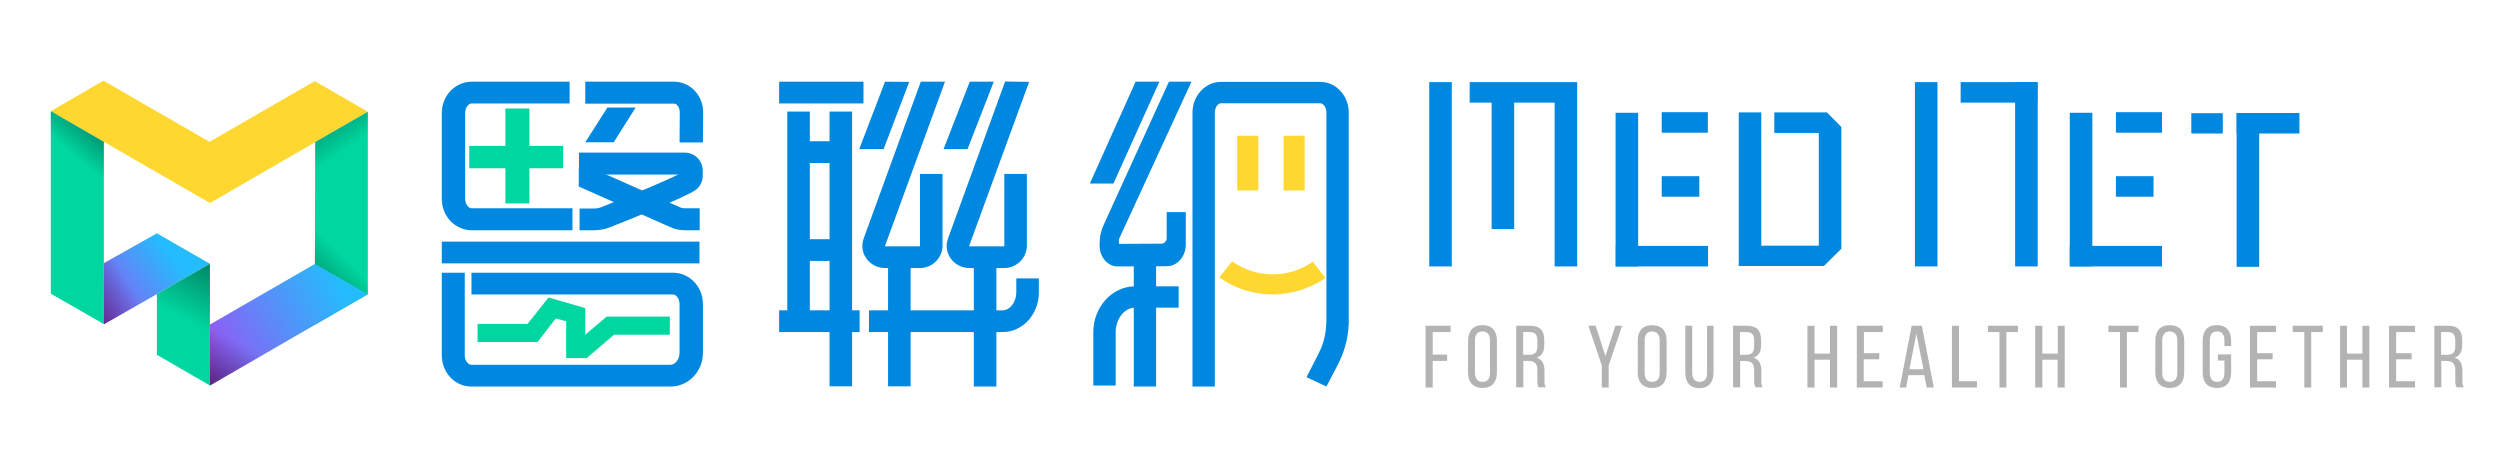 <?xml version="1.0" encoding="utf-8"?>
<!-- Generator: Adobe Illustrator 23.0.6, SVG Export Plug-In . SVG Version: 6.00 Build 0)  -->
<svg version="1.1" id="loadingLogoHorizontal" xmlns="http://www.w3.org/2000/svg" xmlns:xlink="http://www.w3.org/1999/xlink" x="0px" y="0px"
	 viewBox="0 0 1230.2 229.4" style="enable-background:new 0 0 1230.2 229.4;" xml:space="preserve">
<style type="text/css">
	.st0{fill:#0087E0;}
	.st1{fill:#00D7A0;}
	.st2{fill:#FED831;}
	.st3{fill:url(#SVGID_1_);}
	.st4{fill:url(#SVGID_2_);}
	.st5{fill:url(#SVGID_3_);}
	.st6{fill:url(#SVGID_4_);}
	.st7{fill:url(#SVGID_5_);}
	.st8{fill:url(#SVGID_6_);}
	.st9{fill:url(#SVGID_7_);}
	.st10{fill:url(#SVGID_8_);}
	.st11{fill:#B3B3B3;}
</style>
<title>loadingLogoHorizontal</title>
<path class="st0" d="M281.7,113.3h-49.6c-8.1,0-14.7-6.9-14.7-15.4V55.6c0-8.5,6.6-15.4,14.7-15.4h48.2v10.7h-48.2
	c-1.5,0-3.2,2-3.2,4.7v42.2c0,2.7,1.7,4.7,3.2,4.7h49.6V113.3z"/>
<path class="st0" d="M345.9,70.1h-11.5l0.1-14.9c0-1.4-0.5-2.7-1.4-3.6c-0.4-0.4-0.8-0.6-1.4-0.6H288V40.2h43.7c3.5,0,7,1.4,9.5,3.8
	c3.1,2.9,4.8,7,4.8,11.2L345.9,70.1z"/>
<rect x="217.4" y="118.9" class="st0" width="126.8" height="10.7"/>
<path class="st0" d="M330,190.2h-98.1c-8.1,0-14.5-6.9-14.5-15.4v-40.6h11.3v40.6c0,2.7,1.7,4.7,3.2,4.7H330c2.1,0,4.4-2.5,4.4-6.1
	v-23.8c0-2.7-1.7-4.7-3.2-4.7H232v-10.7h99.2c8.1,0,14.7,6.9,14.7,15.4v23.8C346,182.7,338.8,190.2,330,190.2z"/>
<path class="st0" d="M292.4,113.3h-7.2v-10.7h7.2c1.1,0,2.3-0.2,3.3-0.6c18.4-7.3,32.7-13.4,38-16.1h-48.8V75.1H337
	c4.8,0,8.7,3.9,8.8,8.7v2.7c0,3-1.5,5.8-4.1,7.4c-5.3,3.3-28.3,12.7-41.5,17.9C297.7,112.8,295,113.3,292.4,113.3z"/>
<path class="st0" d="M344.4,113.3h-7.2c-2.6,0-5.1-0.5-7.5-1.6l-44.9-19.9v-9h11.5V85l38.3,17c0.8,0.4,1.6,0.5,2.5,0.5h7.2V113.3z"
	/>
<polygon class="st1" points="277.1,71.8 260.5,71.8 260.5,53.4 248.7,53.4 248.7,71.8 230.9,71.8 230.9,82.8 248.7,82.8 
	248.7,100.1 260.5,100.1 260.5,82.8 277.1,82.8 "/>
<polygon class="st0" points="302,70 288,70 298.9,52.9 312.8,52.9 "/>
<polygon class="st1" points="288.7,176.2 278.6,176.2 278.6,158.1 273.5,156.7 264.5,168.3 235,168.3 235,159.4 259.6,159.4 
	269.9,146.4 288,151.6 288,164.7 298.5,155.8 329.6,155.8 329.6,164.7 302.2,164.7 "/>
<polygon class="st0" points="547.9,90.3 536.3,90.3 558.8,40.2 570.5,40.2 "/>
<path class="st0" d="M541.1,121v-1.4c0-3.3,0.8-6.5,2.2-9.4l31.9-70h11.1l-35.7,77.5v2.3l21-0.1c1.5-0.1,2.6-1.4,2.5-2.9v-12.6h9.4
	v15.9c0,5.9-4.1,10.6-9.2,10.7l-24.7,0.1C544.9,130.9,541.1,126.4,541.1,121z"/>
<rect x="557.9" y="128" class="st0" width="11" height="62.2"/>
<rect x="631.6" y="66.8" class="st2" width="10.4" height="26.9"/>
<path class="st0" d="M549,189.7h-11v-26.2c0-12.4,9.2-22.6,20.5-22.6H580v10.5h-21.5c-5.2,0-9.5,5.5-9.5,12.1L549,189.7z"/>
<rect x="608.8" y="66.8" class="st2" width="10.4" height="26.9"/>
<path class="st0" d="M652.7,190.2l-9.8-4.6l6.1-11.9c2.8-5.6,3.7-10.8,3.7-17.3v-101c0-2.6-1.6-4.6-3-4.6h-48.9c-1.4,0-3,2-3,4.6
	v134.8h-11V55.4c0-8.3,6.3-15.1,14-15.1h48.9c7.7,0,14,6.8,14,15.1v101c0.2,7.6-1.5,15.1-4.8,21.9L652.7,190.2z"/>
<path class="st2" d="M626.2,144.9c-9.4,0-18.6-2.9-26.2-8.4l6.3-7.9c11.9,8.5,27.8,8.5,39.7,0.2l6.2,8
	C644.5,142.1,635.4,144.9,626.2,144.9z"/>
<rect x="383.4" y="40.2" class="st0" width="41.5" height="10.7"/>
<rect x="387.4" y="54.9" class="st0" width="11.1" height="105.1"/>
<rect x="408.2" y="54.9" class="st0" width="11.1" height="135.2"/>
<rect x="395.9" y="69.5" class="st0" width="18" height="10.7"/>
<rect x="393" y="117.7" class="st0" width="20.8" height="10.7"/>
<rect x="383.4" y="152.7" class="st0" width="39.6" height="10.7"/>
<rect x="437" y="127.1" class="st0" width="11.1" height="63"/>
<rect x="479.2" y="127.1" class="st0" width="11.1" height="63.1"/>
<path class="st0" d="M452.5,131.9h-16.9c-3.5,0-6.7-1.5-8.9-4.2c-2.1-2.6-2.9-6.1-2-9.3l0.1-0.5l28.3-77.7H465L435.5,121
	c0,0,0,0,0,0.1c0,0,0.1,0.1,0.1,0.1h16.9c0.1,0,0.2-0.1,0.2-0.2V85.6h11.1V121C463.7,127.1,458.6,132,452.5,131.9z"/>
<polygon class="st0" points="434.8,73.4 422.8,73.4 435.5,40.2 447.4,40.3 "/>
<path class="st0" d="M494,131.9h-16.9c-3.5,0-6.7-1.5-8.9-4.2c-2.1-2.6-2.9-6.1-2-9.3l0.1-0.5l28.3-77.8l11.8,0.2L476.9,121v0.1
	c0,0,0.1,0.1,0.1,0.1H494c0.1,0,0.2-0.1,0.2-0.2V85.6h11.1V121C505.2,127.1,500.1,132,494,131.9z"/>
<polygon class="st0" points="476.1,73.4 464.3,73.4 477.2,40.2 489,40.2 "/>
<path class="st0" d="M493.4,163.4h-65.8v-10.7h65.8c3.6,0,6.7-4.1,6.7-8.8V137h11.1v6.9C511.2,154.7,503.2,163.4,493.4,163.4z"/>
<polygon class="st2" points="50.9,39.7 103.1,69.8 154.9,39.9 181,55 103.3,99.9 25,54.7 "/>
<polygon class="st1" points="51.1,69.8 51.1,159.5 25,144.5 25,54.7 "/>
<linearGradient id="SVGID_1_" gradientUnits="userSpaceOnUse" x1="88.744" y1="111.005" x2="46.944" y2="79.775" gradientTransform="matrix(1 0 0 -1 0 232)">
	<stop  offset="0.12" style="stop-color:#24BCFC"/>
	<stop  offset="0.43" style="stop-color:#4D98F9"/>
	<stop  offset="1" style="stop-color:#9F4EF4"/>
</linearGradient>
<polygon class="st3" points="77.2,114.8 51.1,129.5 51.1,159.6 103.3,129.8 "/>
<polygon class="st1" points="103.3,189.7 103.3,129.8 77.2,144.7 77.2,174.6 "/>
<linearGradient id="SVGID_2_" gradientUnits="userSpaceOnUse" x1="94.368" y1="72.701" x2="132.028" y2="144.211" gradientTransform="matrix(1 0 0 -1 0 232)">
	<stop  offset="0" style="stop-color:#000000;stop-opacity:0"/>
	<stop  offset="1" style="stop-color:#000000"/>
</linearGradient>
<polygon class="st4" points="103.3,189.7 103.3,129.8 77.2,144.7 77.2,174.6 "/>
<linearGradient id="SVGID_3_" gradientUnits="userSpaceOnUse" x1="62.73" y1="93.79" x2="17.84" y2="67.15" gradientTransform="matrix(1 0 0 -1 0 232)">
	<stop  offset="0" style="stop-color:#000000;stop-opacity:0"/>
	<stop  offset="1" style="stop-color:#000000"/>
</linearGradient>
<polygon class="st5" points="77.2,114.8 51.1,129.5 51.1,159.6 103.3,129.8 "/>
<polyline class="st1" points="181,55 155.1,69.9 154.9,159.8 181,144.8 181,55 "/>
<linearGradient id="SVGID_4_" gradientUnits="userSpaceOnUse" x1="160.151" y1="151.381" x2="124.061" y2="205.81" gradientTransform="matrix(1 0 0 -1 0 232)">
	<stop  offset="0" style="stop-color:#000000;stop-opacity:0"/>
	<stop  offset="1" style="stop-color:#000000"/>
</linearGradient>
<polygon class="st6" points="155.1,69.9 154.9,129.9 181,144.8 181,55 "/>
<linearGradient id="SVGID_5_" gradientUnits="userSpaceOnUse" x1="5052.77" y1="115.63" x2="5097.18" y2="69.61" gradientTransform="matrix(-1 0 0 -1 5212.14 232)">
	<stop  offset="0" style="stop-color:#000000;stop-opacity:0"/>
	<stop  offset="1" style="stop-color:#000000"/>
</linearGradient>
<polygon class="st7" points="181,55 181,144.8 154.9,129.9 155.1,69.9 "/>
<linearGradient id="SVGID_6_" gradientUnits="userSpaceOnUse" x1="52.424" y1="141.825" x2="85.584" y2="180.905" gradientTransform="matrix(1 0 0 -1 0 232)">
	<stop  offset="0" style="stop-color:#000000;stop-opacity:0"/>
	<stop  offset="1" style="stop-color:#000000"/>
</linearGradient>
<polygon class="st8" points="51.1,69.8 51.1,159.5 25,144.5 25,54.7 "/>
<linearGradient id="SVGID_7_" gradientUnits="userSpaceOnUse" x1="166.689" y1="93.012" x2="98.649" y2="55.362" gradientTransform="matrix(1 0 0 -1 0 232)">
	<stop  offset="0" style="stop-color:#24BCFC"/>
	<stop  offset="0.35" style="stop-color:#4D98F9"/>
	<stop  offset="1" style="stop-color:#9F4EF4"/>
</linearGradient>
<polygon class="st9" points="103.3,159.7 154.9,129.9 181,144.8 103.3,189.7 "/>
<linearGradient id="SVGID_8_" gradientUnits="userSpaceOnUse" x1="129.038" y1="56.641" x2="103.368" y2="11.411" gradientTransform="matrix(1 0 0 -1 0 232)">
	<stop  offset="0" style="stop-color:#000000;stop-opacity:0"/>
	<stop  offset="1" style="stop-color:#000000"/>
</linearGradient>
<polygon class="st10" points="103.3,159.7 154.9,129.9 181,144.8 103.3,189.7 "/>
<path class="st11" d="M712.1,177.6H705v13.1h-3.5v-30.4h12.3v3.1H705v11.1h7.1L712.1,177.6z"/>
<path class="st11" d="M729.5,160c4.8,0,7.1,3,7.1,7.6v15.7c0,4.6-2.3,7.6-7.1,7.6s-7.1-3-7.1-7.6v-15.7
	C722.5,163,724.8,160,729.5,160z M729.5,187.9c2.5,0,3.7-1.6,3.7-4.4v-16c0-2.7-1.2-4.4-3.7-4.4s-3.7,1.6-3.7,4.4v16
	C725.9,186.3,727,187.9,729.5,187.9L729.5,187.9z"/>
<path class="st11" d="M759.9,167.3v2.5c0,3.3-1.2,5.4-3.8,6.2c2.8,0.8,3.9,3.1,3.9,6.3v4.7c-0.1,1.2,0.1,2.5,0.6,3.6h-3.5
	c-0.5-1.2-0.7-2.4-0.6-3.7v-4.8c0-3.4-1.6-4.5-4.5-4.5h-2.4v13h-3.5v-30.3h6.9C757.9,160.3,759.9,162.8,759.9,167.3z M756.5,170.5
	v-2.9c0-2.7-1-4.2-3.6-4.2h-3.4v11.2h2.6C754.9,174.6,756.5,173.8,756.5,170.5L756.5,170.5z"/>
<path class="st11" d="M781.6,160.3h3.6l4.8,14.9l4.9-14.9h3.3l-6.6,19.5v10.9h-3.4v-10.9L781.6,160.3z"/>
<path class="st11" d="M813,160c4.8,0,7.1,3,7.1,7.6v15.7c0,4.6-2.3,7.6-7.1,7.6s-7.1-3-7.1-7.6v-15.7C805.9,163,808.2,160,813,160z
	 M813,187.9c2.5,0,3.7-1.6,3.7-4.4v-16c0-2.7-1.2-4.4-3.7-4.4s-3.7,1.6-3.7,4.4v16C809.3,186.3,810.5,187.9,813,187.9L813,187.9z"/>
<path class="st11" d="M836.4,187.9c2.5,0,3.6-1.6,3.6-4.4v-23.2h3.2v23c0,4.6-2.2,7.7-7,7.7s-6.9-3.1-6.9-7.7v-23h3.4v23.2
	C832.8,186.3,833.9,187.9,836.4,187.9z"/>
<path class="st11" d="M866.6,167.3v2.5c0,3.3-1.2,5.4-3.8,6.2c2.8,0.8,3.9,3.1,3.9,6.3v4.7c-0.1,1.2,0.1,2.5,0.6,3.6h-3.5
	c-0.5-1.2-0.7-2.4-0.6-3.7v-4.8c0-3.4-1.6-4.5-4.5-4.5h-2.4v13h-3.5v-30.3h6.9C864.6,160.3,866.6,162.8,866.6,167.3z M863.2,170.5
	v-2.9c0-2.7-1-4.2-3.6-4.2h-3.4v11.2h2.6C861.6,174.6,863.2,173.8,863.2,170.5L863.2,170.5z"/>
<path class="st11" d="M892.9,190.7h-3.5v-30.4h3.5V174h7.6v-13.7h3.5v30.4h-3.5V177h-7.6V190.7z"/>
<path class="st11" d="M924.7,176.8h-7.6v10.8h9.3v3.1h-12.7v-30.4h12.8v3.1h-9.3v10.4h7.6L924.7,176.8z"/>
<path class="st11" d="M938,190.7h-3.2l5.9-30.4h5l5.9,30.4h-3.5l-1.2-6.1h-7.8L938,190.7z M946.5,181.7l-3.5-17.5l-3.4,17.5H946.5z"
	/>
<path class="st11" d="M960.6,160.3h3.4v27.3h8.8v3.1h-12.3V160.3z"/>
<path class="st11" d="M983.9,163.4h-5.7v-3.1H993v3.1h-5.7v27.3h-3.4V163.4z"/>
<path class="st11" d="M1005,190.7h-3.5v-30.4h3.5V174h7.6v-13.7h3.4v30.4h-3.5V177h-7.5V190.7z"/>
<path class="st11" d="M1043.2,163.4h-5.7v-3.1h14.8v3.1h-5.7v27.3h-3.4V163.4z"/>
<path class="st11" d="M1067.7,160c4.8,0,7.1,3,7.1,7.6v15.7c0,4.6-2.3,7.6-7.1,7.6s-7.1-3-7.1-7.6v-15.7
	C1060.6,163,1062.9,160,1067.7,160z M1067.7,187.9c2.5,0,3.7-1.6,3.7-4.4v-16c0-2.7-1.2-4.4-3.7-4.4s-3.7,1.6-3.7,4.4v16
	C1064,186.3,1065.2,187.9,1067.7,187.9L1067.7,187.9z"/>
<path class="st11" d="M1097.9,167.7v2.6h-3.3v-2.8c0-2.7-1.1-4.4-3.6-4.4s-3.6,1.6-3.6,4.4v16c0,2.7,1.2,4.4,3.6,4.4
	s3.6-1.6,3.6-4.4v-6.1h-3.2v-3h6.5v8.9c0,4.6-2.2,7.6-7,7.6s-7-3-7-7.6v-15.7c0-4.6,2.2-7.6,7-7.6S1097.9,163.1,1097.9,167.7z"/>
<path class="st11" d="M1118.3,176.8h-7.6v10.8h9.3v3.1h-12.8v-30.4h12.8v3.1h-9.3v10.4h7.6V176.8z"/>
<path class="st11" d="M1133.9,163.4h-5.7v-3.1h14.8v3.1h-5.7v27.3h-3.4L1133.9,163.4z"/>
<path class="st11" d="M1154.9,190.7h-3.4v-30.4h3.4V174h7.6v-13.7h3.4v30.4h-3.4V177h-7.6L1154.9,190.7z"/>
<path class="st11" d="M1186.7,176.8h-7.6v10.8h9.3v3.1h-12.8v-30.4h12.8v3.1h-9.3v10.4h7.6L1186.7,176.8z"/>
<path class="st11" d="M1211.6,167.3v2.5c0,3.3-1.2,5.4-3.8,6.2c2.8,0.8,3.9,3.1,3.9,6.3v4.7c-0.1,1.2,0.1,2.5,0.6,3.6h-3.5
	c-0.5-1.2-0.7-2.4-0.6-3.7v-4.8c0-3.4-1.6-4.5-4.5-4.5h-2.4v13h-3.4v-30.3h6.9C1209.6,160.3,1211.6,162.8,1211.6,167.3z
	 M1208.2,170.5v-2.9c0-2.7-1-4.2-3.6-4.2h-3.4v11.2h2.6C1206.6,174.6,1208.2,173.8,1208.2,170.5L1208.2,170.5z"/>
<rect x="703.3" y="40.4" class="st0" width="11.1" height="90.7"/>
<polygon class="st0" points="776.1,40.4 776.1,40.4 776.1,40.4 765,40.4 765,40.4 723.2,40.4 723.2,50.5 734,50.5 734,112.7 
	745.1,112.7 745.1,50.5 765,50.5 765,131.1 776.1,131.1 776.1,50.5 776.1,50.5 "/>
<rect x="942.3" y="40.4" class="st0" width="11.1" height="90.7"/>
<rect x="964.8" y="40.4" class="st0" width="37.8" height="10.1"/>
<rect x="991.6" y="40.4" class="st0" width="11.1" height="90.7"/>
<rect x="1100.6" y="55.6" class="st0" width="30.9" height="10.1"/>
<rect x="1100.6" y="55.7" class="st0" width="11.1" height="75.6"/>
<rect x="1078.3" y="55.7" class="st0" width="15.5" height="10"/>
<rect x="795.1" y="121" class="st0" width="45.4" height="10.1"/>
<rect x="795" y="55.5" class="st0" width="11.1" height="75.6"/>
<rect x="817.7" y="55.2" class="st0" width="22.7" height="10.1"/>
<rect x="817.7" y="86.7" class="st0" width="18.5" height="10.1"/>
<rect x="1018.5" y="121" class="st0" width="45.4" height="10.1"/>
<rect x="1018.5" y="55.5" class="st0" width="11.1" height="75.6"/>
<rect x="1041.2" y="55.2" class="st0" width="22.7" height="10.1"/>
<rect x="1041.2" y="86.7" class="st0" width="18.5" height="10.1"/>
<polygon class="st0" points="906.1,62.5 906.1,122.4 897.5,130.9 855.6,130.9 855.6,55.3 866.7,55.3 866.7,120.9 895,120.9 
	895,65.4 873.1,65.4 873.1,55.3 899,55.3 "/>
</svg>
